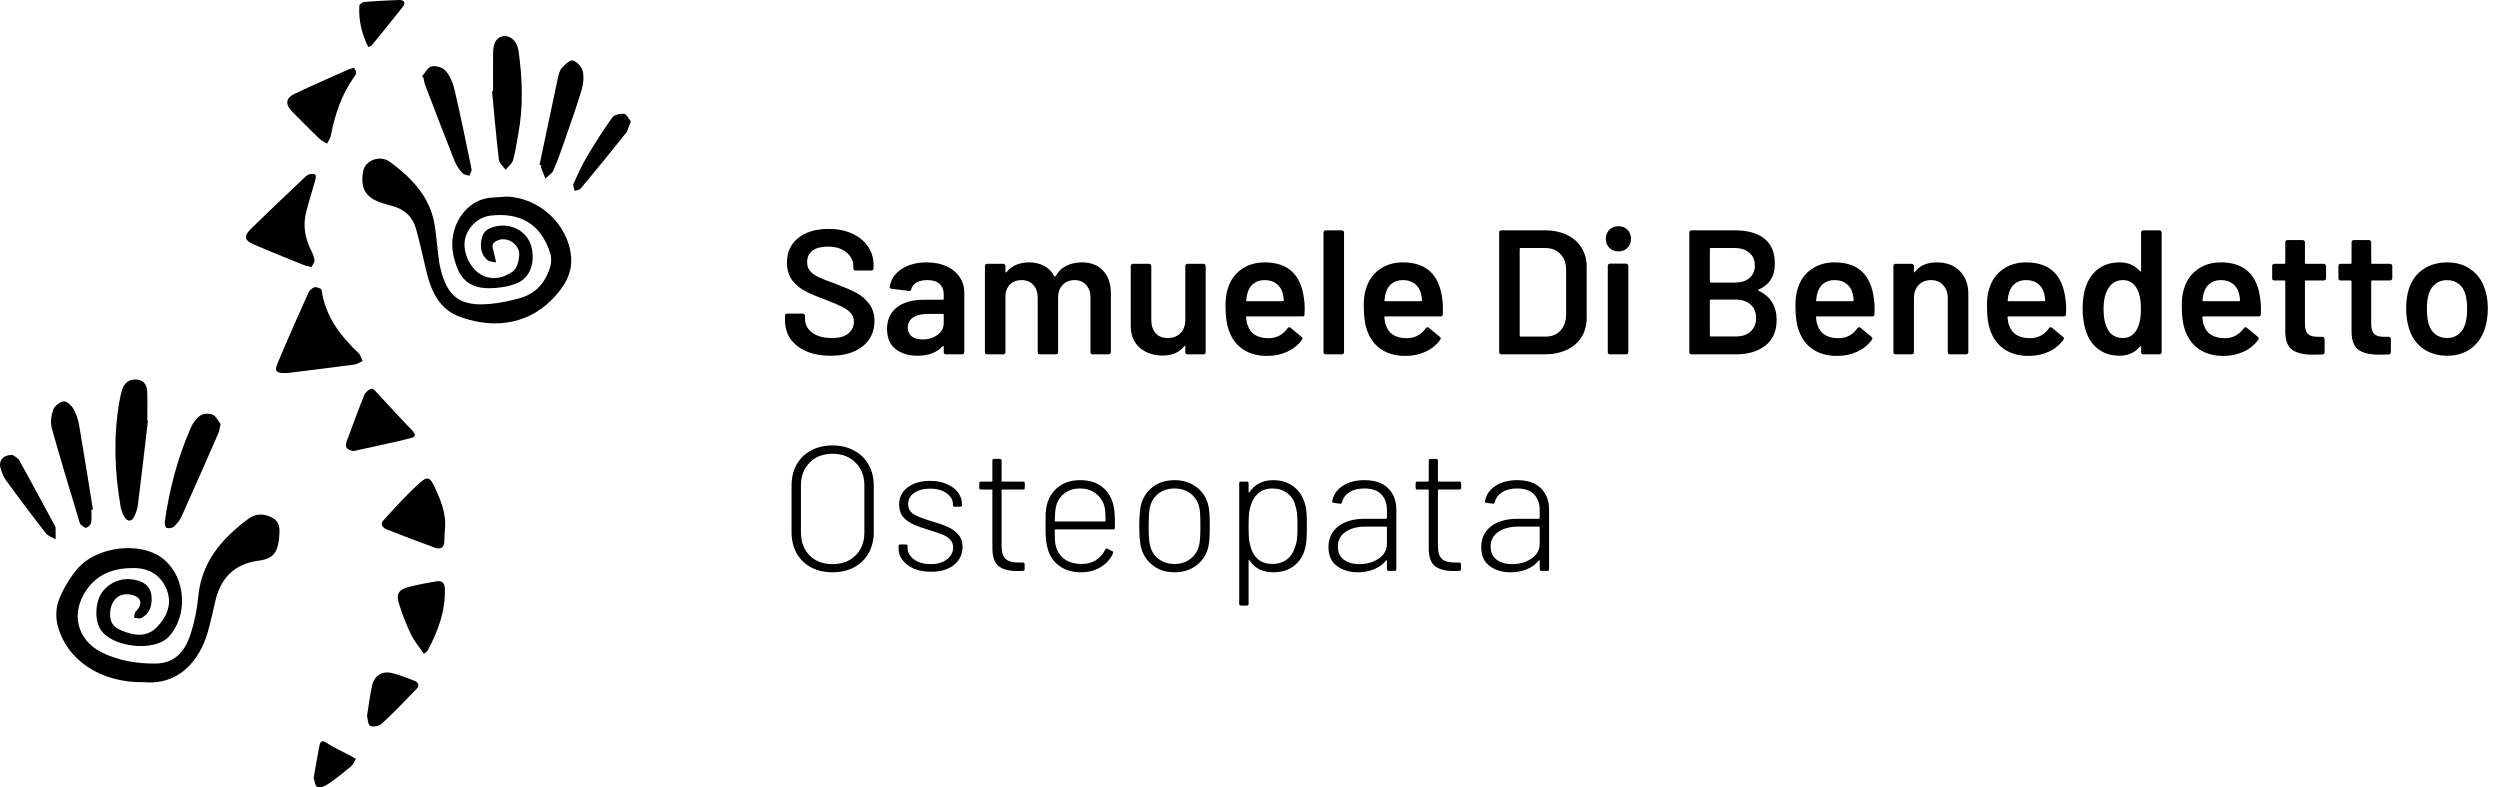 <svg width="254" height="80" viewBox="0 0 254 80" fill="none" xmlns="http://www.w3.org/2000/svg">
<path d="M84.382 36.144C83.446 36.144 82.63 35.994 81.934 35.694C81.238 35.394 80.698 34.974 80.314 34.434C79.942 33.894 79.756 33.258 79.756 32.526V32.076C79.756 32.016 79.774 31.968 79.81 31.932C79.858 31.884 79.912 31.86 79.972 31.86H81.574C81.634 31.86 81.682 31.884 81.718 31.932C81.766 31.968 81.79 32.016 81.79 32.076V32.418C81.79 32.97 82.036 33.432 82.528 33.804C83.02 34.164 83.692 34.344 84.544 34.344C85.276 34.344 85.828 34.188 86.2 33.876C86.572 33.564 86.758 33.162 86.758 32.67C86.758 32.334 86.656 32.052 86.452 31.824C86.248 31.584 85.954 31.368 85.57 31.176C85.198 30.984 84.634 30.744 83.878 30.456C83.026 30.144 82.336 29.85 81.808 29.574C81.28 29.298 80.836 28.926 80.476 28.458C80.128 27.978 79.954 27.384 79.954 26.676C79.954 25.62 80.338 24.786 81.106 24.174C81.874 23.562 82.9 23.256 84.184 23.256C85.084 23.256 85.876 23.412 86.56 23.724C87.256 24.036 87.796 24.474 88.18 25.038C88.564 25.59 88.756 26.232 88.756 26.964V27.27C88.756 27.33 88.732 27.384 88.684 27.432C88.648 27.468 88.6 27.486 88.54 27.486H86.92C86.86 27.486 86.806 27.468 86.758 27.432C86.722 27.384 86.704 27.33 86.704 27.27V27.072C86.704 26.508 86.47 26.034 86.002 25.65C85.546 25.254 84.91 25.056 84.094 25.056C83.434 25.056 82.918 25.194 82.546 25.47C82.186 25.746 82.006 26.136 82.006 26.64C82.006 27 82.102 27.294 82.294 27.522C82.486 27.75 82.774 27.96 83.158 28.152C83.542 28.332 84.136 28.566 84.94 28.854C85.792 29.178 86.47 29.472 86.974 29.736C87.49 30 87.928 30.372 88.288 30.852C88.66 31.32 88.846 31.908 88.846 32.616C88.846 33.696 88.444 34.554 87.64 35.19C86.848 35.826 85.762 36.144 84.382 36.144ZM94.173 26.658C94.929 26.658 95.595 26.79 96.171 27.054C96.747 27.318 97.191 27.684 97.503 28.152C97.815 28.608 97.971 29.13 97.971 29.718V35.784C97.971 35.844 97.947 35.898 97.899 35.946C97.863 35.982 97.815 36 97.755 36H96.099C96.039 36 95.985 35.982 95.937 35.946C95.901 35.898 95.883 35.844 95.883 35.784V35.208C95.883 35.172 95.871 35.154 95.847 35.154C95.823 35.142 95.799 35.148 95.775 35.172C95.187 35.82 94.335 36.144 93.219 36.144C92.319 36.144 91.575 35.916 90.987 35.46C90.411 35.004 90.123 34.326 90.123 33.426C90.123 32.49 90.447 31.764 91.095 31.248C91.755 30.72 92.679 30.456 93.867 30.456H95.793C95.853 30.456 95.883 30.426 95.883 30.366V29.934C95.883 29.466 95.745 29.106 95.469 28.854C95.193 28.59 94.779 28.458 94.227 28.458C93.771 28.458 93.399 28.542 93.111 28.71C92.835 28.866 92.661 29.088 92.589 29.376C92.553 29.52 92.469 29.58 92.337 29.556L90.591 29.34C90.531 29.328 90.477 29.31 90.429 29.286C90.393 29.25 90.381 29.208 90.393 29.16C90.489 28.428 90.879 27.828 91.563 27.36C92.259 26.892 93.129 26.658 94.173 26.658ZM93.741 34.488C94.329 34.488 94.833 34.332 95.253 34.02C95.673 33.708 95.883 33.312 95.883 32.832V31.986C95.883 31.926 95.853 31.896 95.793 31.896H94.281C93.645 31.896 93.141 32.016 92.769 32.256C92.409 32.496 92.229 32.838 92.229 33.282C92.229 33.666 92.367 33.966 92.643 34.182C92.931 34.386 93.297 34.488 93.741 34.488ZM109.913 26.658C110.837 26.658 111.557 26.94 112.073 27.504C112.601 28.056 112.865 28.83 112.865 29.826V35.784C112.865 35.844 112.841 35.898 112.793 35.946C112.757 35.982 112.709 36 112.649 36H111.011C110.951 36 110.897 35.982 110.849 35.946C110.813 35.898 110.795 35.844 110.795 35.784V30.258C110.795 29.706 110.645 29.268 110.345 28.944C110.057 28.62 109.667 28.458 109.175 28.458C108.683 28.458 108.281 28.62 107.969 28.944C107.657 29.268 107.501 29.7 107.501 30.24V35.784C107.501 35.844 107.477 35.898 107.429 35.946C107.393 35.982 107.345 36 107.285 36H105.647C105.587 36 105.533 35.982 105.485 35.946C105.449 35.898 105.431 35.844 105.431 35.784V30.258C105.431 29.706 105.281 29.268 104.981 28.944C104.681 28.62 104.285 28.458 103.793 28.458C103.337 28.458 102.959 28.59 102.659 28.854C102.371 29.118 102.203 29.478 102.155 29.934V35.784C102.155 35.844 102.131 35.898 102.083 35.946C102.047 35.982 101.999 36 101.939 36H100.283C100.223 36 100.169 35.982 100.121 35.946C100.085 35.898 100.067 35.844 100.067 35.784V27.018C100.067 26.958 100.085 26.91 100.121 26.874C100.169 26.826 100.223 26.802 100.283 26.802H101.939C101.999 26.802 102.047 26.826 102.083 26.874C102.131 26.91 102.155 26.958 102.155 27.018V27.612C102.155 27.648 102.167 27.672 102.191 27.684C102.215 27.696 102.239 27.684 102.263 27.648C102.527 27.312 102.851 27.066 103.235 26.91C103.631 26.742 104.069 26.658 104.549 26.658C105.137 26.658 105.653 26.778 106.097 27.018C106.541 27.258 106.883 27.606 107.123 28.062C107.159 28.11 107.201 28.11 107.249 28.062C107.513 27.582 107.879 27.228 108.347 27C108.815 26.772 109.337 26.658 109.913 26.658ZM120.427 27.018C120.427 26.958 120.445 26.91 120.481 26.874C120.529 26.826 120.583 26.802 120.643 26.802H122.281C122.341 26.802 122.389 26.826 122.425 26.874C122.473 26.91 122.497 26.958 122.497 27.018V35.784C122.497 35.844 122.473 35.898 122.425 35.946C122.389 35.982 122.341 36 122.281 36H120.643C120.583 36 120.529 35.982 120.481 35.946C120.445 35.898 120.427 35.844 120.427 35.784V35.208C120.427 35.172 120.415 35.148 120.391 35.136C120.367 35.124 120.343 35.136 120.319 35.172C119.827 35.808 119.089 36.126 118.105 36.126C117.193 36.126 116.425 35.862 115.801 35.334C115.189 34.806 114.883 34.056 114.883 33.084V27.018C114.883 26.958 114.901 26.91 114.937 26.874C114.985 26.826 115.039 26.802 115.099 26.802H116.755C116.815 26.802 116.863 26.826 116.899 26.874C116.947 26.91 116.971 26.958 116.971 27.018V32.49C116.971 33.054 117.115 33.504 117.403 33.84C117.703 34.176 118.117 34.344 118.645 34.344C119.185 34.344 119.617 34.176 119.941 33.84C120.265 33.504 120.427 33.054 120.427 32.49V27.018ZM132.487 30.366C132.535 30.666 132.559 31.002 132.559 31.374L132.541 31.932C132.541 32.076 132.469 32.148 132.325 32.148H126.691C126.631 32.148 126.601 32.178 126.601 32.238C126.637 32.634 126.691 32.904 126.763 33.048C127.051 33.912 127.753 34.35 128.869 34.362C129.685 34.362 130.333 34.026 130.813 33.354C130.861 33.282 130.921 33.246 130.993 33.246C131.041 33.246 131.083 33.264 131.119 33.3L132.235 34.218C132.343 34.302 132.361 34.398 132.289 34.506C131.917 35.034 131.419 35.442 130.795 35.73C130.183 36.018 129.499 36.162 128.743 36.162C127.807 36.162 127.009 35.952 126.349 35.532C125.701 35.112 125.227 34.524 124.927 33.768C124.651 33.12 124.513 32.22 124.513 31.068C124.513 30.372 124.585 29.808 124.729 29.376C124.969 28.536 125.419 27.876 126.079 27.396C126.751 26.904 127.555 26.658 128.491 26.658C130.855 26.658 132.187 27.894 132.487 30.366ZM128.491 28.458C128.047 28.458 127.675 28.572 127.375 28.8C127.087 29.016 126.883 29.322 126.763 29.718C126.691 29.922 126.643 30.186 126.619 30.51C126.595 30.57 126.619 30.6 126.691 30.6H130.345C130.405 30.6 130.435 30.57 130.435 30.51C130.411 30.21 130.375 29.982 130.327 29.826C130.219 29.394 130.003 29.058 129.679 28.818C129.367 28.578 128.971 28.458 128.491 28.458ZM134.684 36C134.624 36 134.57 35.982 134.522 35.946C134.486 35.898 134.468 35.844 134.468 35.784V23.616C134.468 23.556 134.486 23.508 134.522 23.472C134.57 23.424 134.624 23.4 134.684 23.4H136.34C136.4 23.4 136.448 23.424 136.484 23.472C136.532 23.508 136.556 23.556 136.556 23.616V35.784C136.556 35.844 136.532 35.898 136.484 35.946C136.448 35.982 136.4 36 136.34 36H134.684ZM146.532 30.366C146.58 30.666 146.604 31.002 146.604 31.374L146.586 31.932C146.586 32.076 146.514 32.148 146.37 32.148H140.736C140.676 32.148 140.646 32.178 140.646 32.238C140.682 32.634 140.736 32.904 140.808 33.048C141.096 33.912 141.798 34.35 142.914 34.362C143.73 34.362 144.378 34.026 144.858 33.354C144.906 33.282 144.966 33.246 145.038 33.246C145.086 33.246 145.128 33.264 145.164 33.3L146.28 34.218C146.388 34.302 146.406 34.398 146.334 34.506C145.962 35.034 145.464 35.442 144.84 35.73C144.228 36.018 143.544 36.162 142.788 36.162C141.852 36.162 141.054 35.952 140.394 35.532C139.746 35.112 139.272 34.524 138.972 33.768C138.696 33.12 138.558 32.22 138.558 31.068C138.558 30.372 138.63 29.808 138.774 29.376C139.014 28.536 139.464 27.876 140.124 27.396C140.796 26.904 141.6 26.658 142.536 26.658C144.9 26.658 146.232 27.894 146.532 30.366ZM142.536 28.458C142.092 28.458 141.72 28.572 141.42 28.8C141.132 29.016 140.928 29.322 140.808 29.718C140.736 29.922 140.688 30.186 140.664 30.51C140.64 30.57 140.664 30.6 140.736 30.6H144.39C144.45 30.6 144.48 30.57 144.48 30.51C144.456 30.21 144.42 29.982 144.372 29.826C144.264 29.394 144.048 29.058 143.724 28.818C143.412 28.578 143.016 28.458 142.536 28.458ZM152.53 36C152.47 36 152.416 35.982 152.368 35.946C152.332 35.898 152.314 35.844 152.314 35.784V23.616C152.314 23.556 152.332 23.508 152.368 23.472C152.416 23.424 152.47 23.4 152.53 23.4H156.922C157.774 23.4 158.524 23.55 159.172 23.85C159.82 24.15 160.318 24.582 160.666 25.146C161.026 25.698 161.206 26.346 161.206 27.09V32.31C161.206 33.054 161.026 33.708 160.666 34.272C160.318 34.824 159.82 35.25 159.172 35.55C158.524 35.85 157.774 36 156.922 36H152.53ZM154.402 34.11C154.402 34.17 154.432 34.2 154.492 34.2H157.012C157.648 34.2 158.152 34.002 158.524 33.606C158.908 33.198 159.106 32.658 159.118 31.986V27.432C159.118 26.748 158.926 26.208 158.542 25.812C158.158 25.404 157.642 25.2 156.994 25.2H154.492C154.432 25.2 154.402 25.23 154.402 25.29V34.11ZM164.431 25.542C164.059 25.542 163.753 25.422 163.513 25.182C163.273 24.942 163.153 24.636 163.153 24.264C163.153 23.892 163.273 23.586 163.513 23.346C163.753 23.106 164.059 22.986 164.431 22.986C164.803 22.986 165.109 23.106 165.349 23.346C165.589 23.586 165.709 23.892 165.709 24.264C165.709 24.636 165.589 24.942 165.349 25.182C165.109 25.422 164.803 25.542 164.431 25.542ZM163.567 36C163.507 36 163.453 35.982 163.405 35.946C163.369 35.898 163.351 35.844 163.351 35.784V27C163.351 26.94 163.369 26.892 163.405 26.856C163.453 26.808 163.507 26.784 163.567 26.784H165.223C165.283 26.784 165.331 26.808 165.367 26.856C165.415 26.892 165.439 26.94 165.439 27V35.784C165.439 35.844 165.415 35.898 165.367 35.946C165.331 35.982 165.283 36 165.223 36H163.567ZM178.67 29.43C178.598 29.466 178.598 29.502 178.67 29.538C179.894 30.114 180.506 31.104 180.506 32.508C180.506 33.648 180.122 34.518 179.354 35.118C178.598 35.706 177.608 36 176.384 36H171.848C171.788 36 171.734 35.982 171.686 35.946C171.65 35.898 171.632 35.844 171.632 35.784V23.616C171.632 23.556 171.65 23.508 171.686 23.472C171.734 23.424 171.788 23.4 171.848 23.4H176.24C177.548 23.4 178.556 23.682 179.264 24.246C179.972 24.81 180.326 25.662 180.326 26.802C180.326 28.062 179.774 28.938 178.67 29.43ZM173.81 25.2C173.75 25.2 173.72 25.23 173.72 25.29V28.62C173.72 28.68 173.75 28.71 173.81 28.71H176.24C176.876 28.71 177.374 28.56 177.734 28.26C178.106 27.948 178.292 27.522 178.292 26.982C178.292 26.43 178.106 25.998 177.734 25.686C177.374 25.362 176.876 25.2 176.24 25.2H173.81ZM176.384 34.182C177.008 34.182 177.5 34.014 177.86 33.678C178.232 33.342 178.418 32.886 178.418 32.31C178.418 31.722 178.232 31.266 177.86 30.942C177.488 30.606 176.984 30.438 176.348 30.438H173.81C173.75 30.438 173.72 30.468 173.72 30.528V34.092C173.72 34.152 173.75 34.182 173.81 34.182H176.384ZM190.39 30.366C190.438 30.666 190.462 31.002 190.462 31.374L190.444 31.932C190.444 32.076 190.372 32.148 190.228 32.148H184.594C184.534 32.148 184.504 32.178 184.504 32.238C184.54 32.634 184.594 32.904 184.666 33.048C184.954 33.912 185.656 34.35 186.772 34.362C187.588 34.362 188.236 34.026 188.716 33.354C188.764 33.282 188.824 33.246 188.896 33.246C188.944 33.246 188.986 33.264 189.022 33.3L190.138 34.218C190.246 34.302 190.264 34.398 190.192 34.506C189.82 35.034 189.322 35.442 188.698 35.73C188.086 36.018 187.402 36.162 186.646 36.162C185.71 36.162 184.912 35.952 184.252 35.532C183.604 35.112 183.13 34.524 182.83 33.768C182.554 33.12 182.416 32.22 182.416 31.068C182.416 30.372 182.488 29.808 182.632 29.376C182.872 28.536 183.322 27.876 183.982 27.396C184.654 26.904 185.458 26.658 186.394 26.658C188.758 26.658 190.09 27.894 190.39 30.366ZM186.394 28.458C185.95 28.458 185.578 28.572 185.278 28.8C184.99 29.016 184.786 29.322 184.666 29.718C184.594 29.922 184.546 30.186 184.522 30.51C184.498 30.57 184.522 30.6 184.594 30.6H188.248C188.308 30.6 188.338 30.57 188.338 30.51C188.314 30.21 188.278 29.982 188.23 29.826C188.122 29.394 187.906 29.058 187.582 28.818C187.27 28.578 186.874 28.458 186.394 28.458ZM196.78 26.658C197.752 26.658 198.526 26.946 199.102 27.522C199.69 28.098 199.984 28.884 199.984 29.88V35.784C199.984 35.844 199.96 35.898 199.912 35.946C199.876 35.982 199.828 36 199.768 36H198.112C198.052 36 197.998 35.982 197.95 35.946C197.914 35.898 197.896 35.844 197.896 35.784V30.312C197.896 29.76 197.74 29.316 197.428 28.98C197.116 28.632 196.702 28.458 196.186 28.458C195.67 28.458 195.25 28.626 194.926 28.962C194.614 29.298 194.458 29.742 194.458 30.294V35.784C194.458 35.844 194.434 35.898 194.386 35.946C194.35 35.982 194.302 36 194.242 36H192.586C192.526 36 192.472 35.982 192.424 35.946C192.388 35.898 192.37 35.844 192.37 35.784V27.018C192.37 26.958 192.388 26.91 192.424 26.874C192.472 26.826 192.526 26.802 192.586 26.802H194.242C194.302 26.802 194.35 26.826 194.386 26.874C194.434 26.91 194.458 26.958 194.458 27.018V27.594C194.458 27.63 194.47 27.654 194.494 27.666C194.518 27.678 194.536 27.666 194.548 27.63C195.04 26.982 195.784 26.658 196.78 26.658ZM209.849 30.366C209.897 30.666 209.921 31.002 209.921 31.374L209.903 31.932C209.903 32.076 209.831 32.148 209.687 32.148H204.053C203.993 32.148 203.963 32.178 203.963 32.238C203.999 32.634 204.053 32.904 204.125 33.048C204.413 33.912 205.115 34.35 206.231 34.362C207.047 34.362 207.695 34.026 208.175 33.354C208.223 33.282 208.283 33.246 208.355 33.246C208.403 33.246 208.445 33.264 208.481 33.3L209.597 34.218C209.705 34.302 209.723 34.398 209.651 34.506C209.279 35.034 208.781 35.442 208.157 35.73C207.545 36.018 206.861 36.162 206.105 36.162C205.169 36.162 204.371 35.952 203.711 35.532C203.063 35.112 202.589 34.524 202.289 33.768C202.013 33.12 201.875 32.22 201.875 31.068C201.875 30.372 201.947 29.808 202.091 29.376C202.331 28.536 202.781 27.876 203.441 27.396C204.113 26.904 204.917 26.658 205.853 26.658C208.217 26.658 209.549 27.894 209.849 30.366ZM205.853 28.458C205.409 28.458 205.037 28.572 204.737 28.8C204.449 29.016 204.245 29.322 204.125 29.718C204.053 29.922 204.005 30.186 203.981 30.51C203.957 30.57 203.981 30.6 204.053 30.6H207.707C207.767 30.6 207.797 30.57 207.797 30.51C207.773 30.21 207.737 29.982 207.689 29.826C207.581 29.394 207.365 29.058 207.041 28.818C206.729 28.578 206.333 28.458 205.853 28.458ZM217.535 23.616C217.535 23.556 217.553 23.508 217.589 23.472C217.637 23.424 217.691 23.4 217.751 23.4H219.407C219.467 23.4 219.515 23.424 219.551 23.472C219.599 23.508 219.623 23.556 219.623 23.616V35.784C219.623 35.844 219.599 35.898 219.551 35.946C219.515 35.982 219.467 36 219.407 36H217.751C217.691 36 217.637 35.982 217.589 35.946C217.553 35.898 217.535 35.844 217.535 35.784V35.244C217.535 35.208 217.523 35.184 217.499 35.172C217.475 35.16 217.451 35.172 217.427 35.208C216.899 35.832 216.209 36.144 215.357 36.144C214.505 36.144 213.785 35.922 213.197 35.478C212.609 35.034 212.183 34.416 211.919 33.624C211.703 32.952 211.595 32.202 211.595 31.374C211.595 30.522 211.697 29.79 211.901 29.178C212.165 28.386 212.591 27.768 213.179 27.324C213.767 26.88 214.505 26.658 215.393 26.658C216.221 26.658 216.899 26.958 217.427 27.558C217.451 27.582 217.475 27.594 217.499 27.594C217.523 27.582 217.535 27.558 217.535 27.522V23.616ZM217.103 33.48C217.379 32.988 217.517 32.292 217.517 31.392C217.517 30.456 217.367 29.742 217.067 29.25C216.743 28.722 216.287 28.458 215.699 28.458C215.087 28.458 214.607 28.71 214.259 29.214C213.899 29.742 213.719 30.474 213.719 31.41C213.719 32.25 213.863 32.94 214.151 33.48C214.487 34.056 214.997 34.344 215.681 34.344C216.293 34.344 216.767 34.056 217.103 33.48ZM229.642 30.366C229.69 30.666 229.714 31.002 229.714 31.374L229.696 31.932C229.696 32.076 229.624 32.148 229.48 32.148H223.846C223.786 32.148 223.756 32.178 223.756 32.238C223.792 32.634 223.846 32.904 223.918 33.048C224.206 33.912 224.908 34.35 226.024 34.362C226.84 34.362 227.488 34.026 227.968 33.354C228.016 33.282 228.076 33.246 228.148 33.246C228.196 33.246 228.238 33.264 228.274 33.3L229.39 34.218C229.498 34.302 229.516 34.398 229.444 34.506C229.072 35.034 228.574 35.442 227.95 35.73C227.338 36.018 226.654 36.162 225.898 36.162C224.962 36.162 224.164 35.952 223.504 35.532C222.856 35.112 222.382 34.524 222.082 33.768C221.806 33.12 221.668 32.22 221.668 31.068C221.668 30.372 221.74 29.808 221.884 29.376C222.124 28.536 222.574 27.876 223.234 27.396C223.906 26.904 224.71 26.658 225.646 26.658C228.01 26.658 229.342 27.894 229.642 30.366ZM225.646 28.458C225.202 28.458 224.83 28.572 224.53 28.8C224.242 29.016 224.038 29.322 223.918 29.718C223.846 29.922 223.798 30.186 223.774 30.51C223.75 30.57 223.774 30.6 223.846 30.6H227.5C227.56 30.6 227.59 30.57 227.59 30.51C227.566 30.21 227.53 29.982 227.482 29.826C227.374 29.394 227.158 29.058 226.834 28.818C226.522 28.578 226.126 28.458 225.646 28.458ZM236.324 28.278C236.324 28.338 236.3 28.392 236.252 28.44C236.216 28.476 236.168 28.494 236.108 28.494H234.272C234.212 28.494 234.182 28.524 234.182 28.584V32.922C234.182 33.378 234.278 33.708 234.47 33.912C234.674 34.116 234.992 34.218 235.424 34.218H235.964C236.024 34.218 236.072 34.242 236.108 34.29C236.156 34.326 236.18 34.374 236.18 34.434V35.784C236.18 35.916 236.108 35.994 235.964 36.018L235.028 36.036C234.08 36.036 233.372 35.874 232.904 35.55C232.436 35.226 232.196 34.614 232.184 33.714V28.584C232.184 28.524 232.154 28.494 232.094 28.494H231.068C231.008 28.494 230.954 28.476 230.906 28.44C230.87 28.392 230.852 28.338 230.852 28.278V27.018C230.852 26.958 230.87 26.91 230.906 26.874C230.954 26.826 231.008 26.802 231.068 26.802H232.094C232.154 26.802 232.184 26.772 232.184 26.712V24.606C232.184 24.546 232.202 24.498 232.238 24.462C232.286 24.414 232.34 24.39 232.4 24.39H233.966C234.026 24.39 234.074 24.414 234.11 24.462C234.158 24.498 234.182 24.546 234.182 24.606V26.712C234.182 26.772 234.212 26.802 234.272 26.802H236.108C236.168 26.802 236.216 26.826 236.252 26.874C236.3 26.91 236.324 26.958 236.324 27.018V28.278ZM243.057 28.278C243.057 28.338 243.033 28.392 242.985 28.44C242.949 28.476 242.901 28.494 242.841 28.494H241.005C240.945 28.494 240.915 28.524 240.915 28.584V32.922C240.915 33.378 241.011 33.708 241.203 33.912C241.407 34.116 241.725 34.218 242.157 34.218H242.697C242.757 34.218 242.805 34.242 242.841 34.29C242.889 34.326 242.913 34.374 242.913 34.434V35.784C242.913 35.916 242.841 35.994 242.697 36.018L241.761 36.036C240.813 36.036 240.105 35.874 239.637 35.55C239.169 35.226 238.929 34.614 238.917 33.714V28.584C238.917 28.524 238.887 28.494 238.827 28.494H237.801C237.741 28.494 237.687 28.476 237.639 28.44C237.603 28.392 237.585 28.338 237.585 28.278V27.018C237.585 26.958 237.603 26.91 237.639 26.874C237.687 26.826 237.741 26.802 237.801 26.802H238.827C238.887 26.802 238.917 26.772 238.917 26.712V24.606C238.917 24.546 238.935 24.498 238.971 24.462C239.019 24.414 239.073 24.39 239.133 24.39H240.699C240.759 24.39 240.807 24.414 240.843 24.462C240.891 24.498 240.915 24.546 240.915 24.606V26.712C240.915 26.772 240.945 26.802 241.005 26.802H242.841C242.901 26.802 242.949 26.826 242.985 26.874C243.033 26.91 243.057 26.958 243.057 27.018V28.278ZM248.641 36.144C247.693 36.144 246.877 35.904 246.193 35.424C245.521 34.944 245.047 34.278 244.771 33.426C244.567 32.778 244.465 32.094 244.465 31.374C244.465 30.606 244.561 29.922 244.753 29.322C245.029 28.482 245.509 27.828 246.193 27.36C246.877 26.892 247.699 26.658 248.659 26.658C249.571 26.658 250.357 26.892 251.017 27.36C251.689 27.828 252.163 28.476 252.439 29.304C252.655 29.88 252.763 30.564 252.763 31.356C252.763 32.112 252.661 32.796 252.457 33.408C252.181 34.26 251.707 34.932 251.035 35.424C250.363 35.904 249.565 36.144 248.641 36.144ZM248.641 34.344C249.085 34.344 249.463 34.218 249.775 33.966C250.099 33.714 250.333 33.36 250.477 32.904C250.597 32.508 250.657 32.004 250.657 31.392C250.657 30.744 250.597 30.24 250.477 29.88C250.345 29.424 250.117 29.076 249.793 28.836C249.469 28.584 249.073 28.458 248.605 28.458C248.161 28.458 247.777 28.584 247.453 28.836C247.129 29.076 246.895 29.424 246.751 29.88C246.631 30.3 246.571 30.804 246.571 31.392C246.571 31.98 246.631 32.484 246.751 32.904C246.883 33.36 247.111 33.714 247.435 33.966C247.771 34.218 248.173 34.344 248.641 34.344ZM84.58 58.144C83.752 58.144 83.02 57.976 82.384 57.64C81.76 57.292 81.274 56.812 80.926 56.2C80.59 55.576 80.422 54.862 80.422 54.058V49.342C80.422 48.538 80.59 47.83 80.926 47.218C81.274 46.594 81.76 46.114 82.384 45.778C83.02 45.43 83.752 45.256 84.58 45.256C85.408 45.256 86.14 45.43 86.776 45.778C87.412 46.114 87.904 46.594 88.252 47.218C88.6 47.83 88.774 48.538 88.774 49.342V54.058C88.774 54.862 88.6 55.576 88.252 56.2C87.904 56.812 87.412 57.292 86.776 57.64C86.14 57.976 85.408 58.144 84.58 58.144ZM84.58 57.316C85.552 57.316 86.332 57.022 86.92 56.434C87.52 55.846 87.82 55.066 87.82 54.094V49.324C87.82 48.364 87.52 47.59 86.92 47.002C86.332 46.402 85.552 46.102 84.58 46.102C83.62 46.102 82.846 46.402 82.258 47.002C81.67 47.59 81.376 48.364 81.376 49.324V54.094C81.376 55.066 81.67 55.846 82.258 56.434C82.846 57.022 83.62 57.316 84.58 57.316ZM94.589 58.09C93.941 58.09 93.365 57.988 92.861 57.784C92.369 57.568 91.985 57.28 91.709 56.92C91.433 56.56 91.295 56.164 91.295 55.732V55.498C91.295 55.378 91.355 55.318 91.475 55.318H92.033C92.153 55.318 92.213 55.378 92.213 55.498V55.696C92.213 56.14 92.435 56.524 92.879 56.848C93.323 57.16 93.887 57.316 94.571 57.316C95.243 57.316 95.789 57.154 96.209 56.83C96.629 56.506 96.839 56.104 96.839 55.624C96.839 55.288 96.731 55.012 96.515 54.796C96.299 54.58 96.041 54.418 95.741 54.31C95.453 54.19 95.015 54.04 94.427 53.86C93.755 53.656 93.215 53.464 92.807 53.284C92.399 53.104 92.051 52.852 91.763 52.528C91.487 52.192 91.349 51.772 91.349 51.268C91.349 50.536 91.637 49.954 92.213 49.522C92.801 49.078 93.569 48.856 94.517 48.856C95.153 48.856 95.711 48.964 96.191 49.18C96.683 49.384 97.061 49.666 97.325 50.026C97.601 50.386 97.739 50.794 97.739 51.25V51.304C97.739 51.424 97.679 51.484 97.559 51.484H97.001C96.881 51.484 96.821 51.424 96.821 51.304V51.25C96.821 50.794 96.605 50.416 96.173 50.116C95.753 49.804 95.195 49.648 94.499 49.648C93.827 49.648 93.287 49.792 92.879 50.08C92.471 50.356 92.267 50.734 92.267 51.214C92.267 51.67 92.453 52.012 92.825 52.24C93.209 52.468 93.803 52.702 94.607 52.942C95.303 53.146 95.855 53.338 96.263 53.518C96.683 53.698 97.043 53.956 97.343 54.292C97.643 54.616 97.793 55.042 97.793 55.57C97.793 56.326 97.499 56.938 96.911 57.406C96.335 57.862 95.561 58.09 94.589 58.09ZM104.121 49.558C104.121 49.678 104.061 49.738 103.941 49.738H101.835C101.787 49.738 101.763 49.762 101.763 49.81V55.498C101.763 56.11 101.901 56.542 102.177 56.794C102.453 57.034 102.897 57.154 103.509 57.154H103.923C104.043 57.154 104.103 57.214 104.103 57.334V57.82C104.103 57.94 104.043 58 103.923 58L103.383 58.018C102.543 58.018 101.907 57.856 101.475 57.532C101.055 57.208 100.839 56.614 100.827 55.75V49.81C100.827 49.762 100.803 49.738 100.755 49.738H99.675C99.555 49.738 99.495 49.678 99.495 49.558V49.108C99.495 48.988 99.555 48.928 99.675 48.928H100.755C100.803 48.928 100.827 48.904 100.827 48.856V46.804C100.827 46.684 100.887 46.624 101.007 46.624H101.583C101.703 46.624 101.763 46.684 101.763 46.804V48.856C101.763 48.904 101.787 48.928 101.835 48.928H103.941C104.061 48.928 104.121 48.988 104.121 49.108V49.558ZM109.895 57.298C110.459 57.298 110.939 57.172 111.335 56.92C111.743 56.656 112.061 56.296 112.289 55.84C112.349 55.732 112.427 55.702 112.523 55.75L112.991 55.984C113.099 56.044 113.129 56.122 113.081 56.218C112.817 56.806 112.397 57.274 111.821 57.622C111.257 57.97 110.591 58.144 109.823 58.144C108.983 58.144 108.269 57.94 107.681 57.532C107.093 57.124 106.691 56.566 106.475 55.858C106.379 55.558 106.313 55.222 106.277 54.85C106.241 54.478 106.223 54.01 106.223 53.446C106.223 52.858 106.229 52.414 106.241 52.114C106.265 51.814 106.307 51.538 106.367 51.286C106.559 50.53 106.949 49.924 107.537 49.468C108.137 49.012 108.869 48.784 109.733 48.784C110.717 48.784 111.503 49.042 112.091 49.558C112.679 50.062 113.045 50.764 113.189 51.664C113.225 51.892 113.249 52.162 113.261 52.474C113.273 52.774 113.279 53.152 113.279 53.608C113.279 53.728 113.219 53.788 113.099 53.788H107.231C107.183 53.788 107.159 53.812 107.159 53.86C107.159 54.628 107.189 55.138 107.249 55.39C107.381 55.978 107.675 56.446 108.131 56.794C108.599 57.13 109.187 57.298 109.895 57.298ZM107.285 51.502C107.225 51.73 107.183 52.198 107.159 52.906C107.159 52.954 107.183 52.978 107.231 52.978H112.253C112.301 52.978 112.325 52.954 112.325 52.906C112.325 52.306 112.295 51.856 112.235 51.556C112.103 50.98 111.815 50.518 111.371 50.17C110.927 49.81 110.381 49.63 109.733 49.63C109.085 49.63 108.545 49.804 108.113 50.152C107.681 50.488 107.405 50.938 107.285 51.502ZM119.332 58.144C118.492 58.144 117.772 57.922 117.172 57.478C116.572 57.034 116.164 56.44 115.948 55.696C115.816 55.216 115.75 54.466 115.75 53.446C115.75 52.426 115.816 51.682 115.948 51.214C116.164 50.47 116.566 49.882 117.154 49.45C117.754 49.006 118.486 48.784 119.35 48.784C120.19 48.784 120.91 49.006 121.51 49.45C122.122 49.894 122.53 50.482 122.734 51.214C122.806 51.49 122.854 51.802 122.878 52.15C122.902 52.486 122.914 52.918 122.914 53.446C122.914 53.998 122.902 54.442 122.878 54.778C122.854 55.114 122.806 55.42 122.734 55.696C122.53 56.44 122.122 57.034 121.51 57.478C120.91 57.922 120.184 58.144 119.332 58.144ZM119.332 57.298C119.968 57.298 120.508 57.124 120.952 56.776C121.408 56.416 121.702 55.948 121.834 55.372C121.918 55.048 121.96 54.412 121.96 53.464C121.96 52.504 121.924 51.868 121.852 51.556C121.72 50.968 121.426 50.5 120.97 50.152C120.526 49.804 119.98 49.63 119.332 49.63C118.684 49.63 118.138 49.804 117.694 50.152C117.25 50.5 116.962 50.968 116.83 51.556C116.746 51.928 116.704 52.564 116.704 53.464C116.704 54.364 116.746 55 116.83 55.372C116.962 55.96 117.25 56.428 117.694 56.776C118.138 57.124 118.684 57.298 119.332 57.298ZM132.581 51.178C132.665 51.454 132.719 51.766 132.743 52.114C132.767 52.45 132.779 52.894 132.779 53.446C132.779 53.998 132.767 54.448 132.743 54.796C132.719 55.132 132.671 55.438 132.599 55.714C132.419 56.458 132.041 57.052 131.465 57.496C130.901 57.928 130.199 58.144 129.359 58.144C128.831 58.144 128.357 58.042 127.937 57.838C127.529 57.622 127.199 57.316 126.947 56.92C126.923 56.896 126.899 56.89 126.875 56.902C126.863 56.902 126.857 56.92 126.857 56.956V61.348C126.857 61.468 126.797 61.528 126.677 61.528H126.083C125.963 61.528 125.903 61.468 125.903 61.348V49.108C125.903 48.988 125.963 48.928 126.083 48.928H126.677C126.797 48.928 126.857 48.988 126.857 49.108V49.972C126.857 50.008 126.863 50.032 126.875 50.044C126.899 50.044 126.923 50.032 126.947 50.008C127.199 49.612 127.529 49.312 127.937 49.108C128.357 48.892 128.831 48.784 129.359 48.784C130.175 48.784 130.865 49 131.429 49.432C131.993 49.864 132.377 50.446 132.581 51.178ZM131.573 55.57C131.669 55.354 131.735 55.102 131.771 54.814C131.807 54.526 131.825 54.076 131.825 53.464C131.825 52.84 131.807 52.39 131.771 52.114C131.735 51.826 131.675 51.562 131.591 51.322C131.471 50.818 131.201 50.41 130.781 50.098C130.361 49.786 129.857 49.63 129.269 49.63C128.705 49.63 128.231 49.792 127.847 50.116C127.475 50.428 127.223 50.83 127.091 51.322C127.007 51.538 126.947 51.79 126.911 52.078C126.875 52.366 126.857 52.828 126.857 53.464C126.857 54.1 126.875 54.562 126.911 54.85C126.947 55.138 127.007 55.402 127.091 55.642C127.223 56.134 127.475 56.536 127.847 56.848C128.231 57.148 128.705 57.298 129.269 57.298C129.821 57.298 130.295 57.16 130.691 56.884C131.087 56.596 131.357 56.224 131.501 55.768L131.573 55.57ZM138.627 48.784C139.683 48.784 140.487 49.06 141.039 49.612C141.591 50.152 141.867 50.884 141.867 51.808V57.82C141.867 57.94 141.807 58 141.687 58H141.093C140.973 58 140.913 57.94 140.913 57.82V56.974C140.913 56.95 140.901 56.932 140.877 56.92C140.865 56.908 140.847 56.914 140.823 56.938C140.511 57.334 140.103 57.634 139.599 57.838C139.107 58.042 138.555 58.144 137.943 58.144C137.115 58.144 136.413 57.934 135.837 57.514C135.261 57.094 134.973 56.452 134.973 55.588C134.973 54.7 135.303 53.998 135.963 53.482C136.623 52.966 137.529 52.708 138.681 52.708H140.841C140.889 52.708 140.913 52.684 140.913 52.636V51.826C140.913 51.154 140.721 50.62 140.337 50.224C139.965 49.828 139.389 49.63 138.609 49.63C137.997 49.63 137.493 49.756 137.097 50.008C136.701 50.26 136.455 50.596 136.359 51.016C136.323 51.136 136.251 51.19 136.143 51.178L135.513 51.088C135.381 51.064 135.327 51.016 135.351 50.944C135.459 50.296 135.807 49.774 136.395 49.378C136.995 48.982 137.739 48.784 138.627 48.784ZM138.105 57.316C138.861 57.316 139.515 57.13 140.067 56.758C140.631 56.386 140.913 55.87 140.913 55.21V53.572C140.913 53.524 140.889 53.5 140.841 53.5H138.771C137.919 53.5 137.229 53.68 136.701 54.04C136.185 54.4 135.927 54.898 135.927 55.534C135.927 56.122 136.131 56.566 136.539 56.866C136.947 57.166 137.469 57.316 138.105 57.316ZM148.453 49.558C148.453 49.678 148.393 49.738 148.273 49.738H146.167C146.119 49.738 146.095 49.762 146.095 49.81V55.498C146.095 56.11 146.233 56.542 146.509 56.794C146.785 57.034 147.229 57.154 147.841 57.154H148.255C148.375 57.154 148.435 57.214 148.435 57.334V57.82C148.435 57.94 148.375 58 148.255 58L147.715 58.018C146.875 58.018 146.239 57.856 145.807 57.532C145.387 57.208 145.171 56.614 145.159 55.75V49.81C145.159 49.762 145.135 49.738 145.087 49.738H144.007C143.887 49.738 143.827 49.678 143.827 49.558V49.108C143.827 48.988 143.887 48.928 144.007 48.928H145.087C145.135 48.928 145.159 48.904 145.159 48.856V46.804C145.159 46.684 145.219 46.624 145.339 46.624H145.915C146.035 46.624 146.095 46.684 146.095 46.804V48.856C146.095 48.904 146.119 48.928 146.167 48.928H148.273C148.393 48.928 148.453 48.988 148.453 49.108V49.558ZM154.148 48.784C155.204 48.784 156.008 49.06 156.56 49.612C157.112 50.152 157.388 50.884 157.388 51.808V57.82C157.388 57.94 157.328 58 157.208 58H156.614C156.494 58 156.434 57.94 156.434 57.82V56.974C156.434 56.95 156.422 56.932 156.398 56.92C156.386 56.908 156.368 56.914 156.344 56.938C156.032 57.334 155.624 57.634 155.12 57.838C154.628 58.042 154.076 58.144 153.464 58.144C152.636 58.144 151.934 57.934 151.358 57.514C150.782 57.094 150.494 56.452 150.494 55.588C150.494 54.7 150.824 53.998 151.484 53.482C152.144 52.966 153.05 52.708 154.202 52.708H156.362C156.41 52.708 156.434 52.684 156.434 52.636V51.826C156.434 51.154 156.242 50.62 155.858 50.224C155.486 49.828 154.91 49.63 154.13 49.63C153.518 49.63 153.014 49.756 152.618 50.008C152.222 50.26 151.976 50.596 151.88 51.016C151.844 51.136 151.772 51.19 151.664 51.178L151.034 51.088C150.902 51.064 150.848 51.016 150.872 50.944C150.98 50.296 151.328 49.774 151.916 49.378C152.516 48.982 153.26 48.784 154.148 48.784ZM153.626 57.316C154.382 57.316 155.036 57.13 155.588 56.758C156.152 56.386 156.434 55.87 156.434 55.21V53.572C156.434 53.524 156.41 53.5 156.362 53.5H154.292C153.44 53.5 152.75 53.68 152.222 54.04C151.706 54.4 151.448 54.898 151.448 55.534C151.448 56.122 151.652 56.566 152.06 56.866C152.468 57.166 152.99 57.316 153.626 57.316Z" fill="black"/>
<g clip-path="url(#clip0_420_157)">
<path d="M14.67 69.31C10.231 69.408 6.774 67.066 5.857 63.547C5.651 62.755 5.674 61.77 5.96 61.011C6.374 59.913 7.009 58.851 7.746 57.93C9.736 55.44 14.435 54.93 16.691 56.87C18.897 58.765 19.123 62.523 17.159 64.679C15.683 66.299 11.19 65.761 10.145 63.841C9.56 62.768 9.718 60.948 10.475 60.041C11.372 58.964 12.724 58.578 14.09 59.015C14.898 59.273 15.361 59.794 15.402 60.678C15.446 61.596 15.197 62.361 14.347 62.8C14.162 62.897 13.865 62.776 13.62 62.755C13.672 62.542 13.656 62.258 13.79 62.13C14.219 61.715 14.447 61.152 14.059 60.768C13.747 60.459 13.085 60.332 12.615 60.394C11.783 60.502 11.249 61.281 11.195 62.158C11.133 63.173 11.448 63.693 12.368 64.067C13.648 64.588 14.912 64.807 15.991 63.665C16.99 62.604 17.495 61.338 16.946 59.925C16.381 58.469 15.18 57.726 13.625 57.714C11.694 57.7 9.994 58.216 8.798 59.922C7.164 62.255 7.782 65.018 10.355 66.292C12.066 67.138 13.922 67.431 15.824 67.416C17.816 67.4 18.815 66.099 19.361 64.436C19.763 63.206 20.021 61.902 20.144 60.613C20.477 57.075 22.557 54.703 25.233 52.71C26.001 52.138 26.888 52.166 27.704 52.621C28.47 53.051 28.437 53.824 28.367 54.577C28.225 56.113 27.8 56.758 26.29 56.961C23.692 57.309 22.367 58.83 21.831 61.253C21.621 62.209 21.407 63.166 21.14 64.109C20.972 64.707 20.755 65.3 20.475 65.854C19.173 68.437 17.03 69.524 14.672 69.313L14.67 69.31Z" fill="black"/>
<path d="M51.414 19.976C54.745 20.033 57.762 22.791 58.025 26.125C58.163 27.892 57.234 29.262 56.061 30.45C53.35 33.192 49.685 33.362 46.509 32.099C44.558 31.323 43.751 29.427 43.289 27.447C42.961 26.045 42.657 24.637 42.268 23.251C41.918 22 41.059 21.219 39.783 20.908C39.466 20.832 39.155 20.725 38.843 20.631C37.178 20.126 36.587 19.155 36.889 17.427C37.087 16.301 38.58 15.68 39.644 16.466C41.817 18.075 43.681 19.979 44.153 22.817C44.31 23.755 44.377 24.707 44.496 25.653C44.56 26.166 44.612 26.684 44.73 27.184C45.434 30.179 46.741 31.156 49.798 30.877C50.847 30.78 51.899 30.558 52.911 30.262C54.433 29.818 55.392 28.715 55.868 27.236C56.018 26.771 56.049 26.179 55.904 25.72C54.974 22.784 52.871 21.546 49.818 21.908C48.458 22.07 47.37 23.274 47.215 24.5C47.05 25.817 47.86 27.432 49.038 27.988C50.135 28.506 51.234 28.21 52.123 27.563C52.525 27.271 52.723 26.504 52.754 25.937C52.804 25.003 51.932 24.241 50.991 24.312C50.664 24.336 50.205 24.542 50.083 24.799C49.955 25.065 50.154 25.491 50.221 25.846C50.274 26.117 50.342 26.385 50.404 26.656C50.109 26.586 49.734 26.604 49.529 26.429C48.834 25.836 48.759 25.032 48.953 24.186C49.125 23.439 49.69 23.15 50.36 22.998C51.978 22.632 53.566 23.521 53.976 25.019C54.363 26.439 54.071 28.46 51.981 28.96C51.822 28.998 51.671 29.066 51.511 29.096C47.983 29.754 46.653 28.702 46.06 25.901C45.472 23.122 47.267 20.211 50.029 20.075C50.489 20.052 50.95 20.01 51.412 19.977L51.414 19.976Z" fill="black"/>
<path d="M29.189 37.901C28.099 37.953 27.864 37.721 28.161 37.01C29.177 34.581 30.244 32.172 31.321 29.769C31.432 29.52 31.707 29.256 31.958 29.186C32.166 29.128 32.653 29.32 32.671 29.449C33.043 32.107 34.543 34.084 36.414 35.861C36.626 36.062 36.706 36.402 36.847 36.677C36.561 36.803 36.283 37.005 35.986 37.044C33.617 37.36 31.243 37.646 29.187 37.901H29.189Z" fill="black"/>
<path d="M15.033 42.724C14.697 45.584 14.368 48.447 14.012 51.305C13.963 51.702 13.819 52.102 13.646 52.465C13.386 53.005 12.991 53.045 12.666 52.551C12.463 52.244 12.322 51.867 12.259 51.501C11.646 47.965 11.509 44.42 12.117 40.868C12.195 40.413 12.291 39.958 12.438 39.521C12.68 38.807 13.239 38.484 13.961 38.567C14.68 38.651 14.945 39.199 14.963 39.855C14.987 40.806 14.969 41.758 14.969 42.709L15.035 42.722L15.033 42.724Z" fill="black"/>
<path d="M31.635 27.135C31.228 27.027 31.037 26.998 30.862 26.926C29.15 26.228 27.427 25.55 25.733 24.812C24.854 24.429 24.753 23.991 25.421 23.331C27.259 21.516 29.143 19.745 31.015 17.966C31.149 17.838 31.329 17.732 31.507 17.688C31.671 17.647 31.922 17.641 32.017 17.735C32.108 17.829 32.097 18.082 32.051 18.244C31.736 19.382 31.355 20.503 31.082 21.652C30.775 22.941 30.993 24.189 31.582 25.379C31.751 25.717 31.922 26.083 31.955 26.449C31.976 26.677 31.739 26.929 31.635 27.135Z" fill="black"/>
<path d="M50.096 9.261C50.096 7.927 50.076 6.593 50.102 5.259C50.122 4.276 50.52 3.733 51.182 3.673C51.906 3.608 52.551 4.214 52.687 5.189C53.082 8.034 53.182 10.882 52.639 13.723C52.476 14.577 52.368 15.45 52.123 16.28C52.015 16.644 51.628 16.925 51.368 17.244C51.133 16.914 50.733 16.602 50.69 16.249C50.414 13.927 50.215 11.597 49.989 9.27L50.096 9.261V9.261Z" fill="black"/>
<path d="M22.415 43.094C22.31 43.531 22.289 43.784 22.193 44.003C20.953 46.834 19.712 49.666 18.441 52.484C18.268 52.868 17.971 53.223 17.657 53.509C17.497 53.654 17.149 53.7 16.932 53.636C16.814 53.602 16.711 53.231 16.739 53.03C17.204 49.734 18.039 46.535 19.374 43.483C19.583 43.006 19.925 42.51 20.341 42.225C20.655 42.011 21.266 41.967 21.609 42.13C21.982 42.31 22.196 42.817 22.413 43.094H22.415Z" fill="black"/>
<path d="M9.282 51.801C9.282 52.234 9.337 52.679 9.259 53.097C9.22 53.308 8.963 53.571 8.757 53.625C8.604 53.664 8.367 53.414 8.181 53.273C8.123 53.231 8.104 53.131 8.081 53.053C7.132 49.877 6.151 46.709 5.266 43.513C5.104 42.929 5.202 42.197 5.41 41.616C5.544 41.242 6.066 40.845 6.467 40.779C6.753 40.734 7.236 41.158 7.431 41.49C7.726 41.993 7.932 42.586 8.034 43.165C8.529 46.031 8.976 48.904 9.44 51.775L9.285 51.798L9.282 51.801Z" fill="black"/>
<path d="M45.209 53.767C45.188 54.148 45.143 54.528 45.148 54.907C45.16 55.634 44.771 55.861 44.157 55.639C42.521 55.048 40.902 54.414 39.281 53.783C38.856 53.618 38.619 53.231 38.938 52.883C40.16 51.548 41.371 50.187 42.725 48.993C43.464 48.341 43.722 48.558 44.147 49.463C44.789 50.832 45.362 52.206 45.209 53.767Z" fill="black"/>
<path d="M42.88 7.758C43.197 7.401 43.467 6.83 43.846 6.746C44.277 6.65 44.972 6.843 45.255 7.168C45.697 7.679 46.011 8.38 46.166 9.048C46.795 11.742 47.352 14.453 47.906 17.164C47.949 17.373 47.767 17.628 47.689 17.861C47.447 17.778 47.124 17.763 46.98 17.595C46.664 17.229 46.367 16.816 46.191 16.37C45.168 13.795 44.181 11.207 43.189 8.62C43.103 8.395 43.078 8.145 43.026 7.908L42.88 7.758V7.758Z" fill="black"/>
<path d="M54.819 16.75C55.445 13.778 56.062 10.803 56.701 7.834C56.775 7.494 56.883 7.109 57.108 6.869C57.415 6.54 57.943 6.049 58.209 6.137C58.629 6.274 59.105 6.79 59.206 7.228C59.345 7.831 59.268 8.542 59.087 9.148C58.574 10.862 57.971 12.55 57.383 14.241C57.026 15.267 56.672 16.296 56.236 17.289C56.087 17.629 55.693 17.863 55.412 18.144C55.265 17.773 55.113 17.405 54.976 17.031C54.95 16.961 54.982 16.869 54.987 16.79L54.817 16.753L54.819 16.75Z" fill="black"/>
<path d="M35.963 6.888C36.038 7.047 36.185 7.218 36.182 7.388C36.178 7.558 36.043 7.738 35.933 7.891C34.685 9.661 34.027 11.658 33.617 13.759C33.559 14.053 33.36 14.321 33.228 14.6C32.965 14.432 32.667 14.301 32.447 14.089C31.509 13.184 30.587 12.264 29.677 11.332C28.955 10.592 29.022 9.962 29.939 9.527C31.729 8.676 33.548 7.887 35.358 7.076C35.505 7.011 35.669 6.978 35.963 6.888V6.888Z" fill="black"/>
<path d="M35.897 45.834C35.288 45.715 34.991 45.472 35.221 44.853C35.809 43.271 36.383 41.684 37.018 40.123C37.133 39.842 37.484 39.549 37.775 39.487C37.948 39.449 38.23 39.835 38.436 40.056C39.547 41.24 40.634 42.449 41.766 43.614C42.142 44.001 42.415 44.349 41.704 44.524C39.778 45 37.835 45.401 35.899 45.833L35.897 45.834Z" fill="black"/>
<path d="M43.073 66.431C42.614 65.756 42.099 65.165 41.771 64.482C41.289 63.485 40.882 62.441 40.551 61.384C40.217 60.322 40.498 59.892 41.603 59.614C42.496 59.389 43.405 59.225 44.313 59.064C44.884 58.962 45.186 59.229 45.2 59.82C45.261 62.091 44.501 64.134 43.452 66.094C43.407 66.181 43.299 66.233 43.073 66.431Z" fill="black"/>
<path d="M37.288 72.747C37.464 71.653 37.58 70.654 37.796 69.676C38.028 68.625 38.822 68.132 39.871 68.391C40.629 68.579 41.359 68.886 42.095 69.161C42.518 69.32 42.65 69.651 42.33 69.984C41.172 71.19 40.011 72.396 38.786 73.532C38.526 73.772 37.928 73.878 37.61 73.746C37.386 73.653 37.374 73.053 37.286 72.746L37.288 72.747Z" fill="black"/>
<path d="M1.276 46.222C1.42 46.334 1.805 46.498 1.967 46.787C3.209 49.011 4.407 51.259 5.617 53.499C5.63 53.522 5.645 53.55 5.645 53.576C5.65 53.981 5.651 54.388 5.655 54.793C5.317 54.592 4.88 54.466 4.653 54.177C3.287 52.427 1.954 50.651 0.647 48.857C0.366 48.471 0.175 47.994 0.047 47.529C-0.155 46.797 0.343 46.194 1.278 46.222H1.276Z" fill="black"/>
<path d="M64.093 12.329C63.889 12.819 63.809 13.249 63.568 13.551C62.067 15.44 60.536 17.306 58.993 19.16C58.871 19.309 58.585 19.32 58.374 19.395C58.335 19.149 58.19 18.855 58.275 18.663C58.694 17.722 59.124 16.778 59.649 15.894C60.451 14.54 61.296 13.205 62.214 11.927C62.413 11.649 63.013 11.522 63.402 11.564C63.653 11.592 63.859 12.053 64.093 12.329V12.329Z" fill="black"/>
<path d="M37.414 4.771C36.75 3.439 36.42 2.049 36.51 0.57C36.518 0.43 36.843 0.211 37.035 0.196C38.198 0.101 39.363 0.041 40.529 -5.22126e-06C41.077 -0.02 41.248 0.279 40.907 0.714C39.869 2.037 38.802 3.338 37.742 4.642C37.7 4.694 37.6 4.701 37.412 4.771H37.414Z" fill="black"/>
<path d="M31.863 79.041C32.074 77.858 32.247 76.817 32.45 75.781C32.545 75.299 32.729 75.162 33.229 75.502C33.911 75.964 34.683 76.29 35.414 76.678C35.667 76.814 35.914 76.963 36.164 77.105C35.999 77.363 35.884 77.683 35.66 77.87C34.912 78.494 34.146 79.101 33.342 79.652C33.032 79.864 32.532 80.083 32.254 79.969C32.012 79.871 31.961 79.306 31.863 79.041V79.041Z" fill="black"/>
</g>
<defs>
<clipPath id="clip0_420_157">
<rect width="64.093" height="80" fill="white"/>
</clipPath>
</defs>
</svg>
